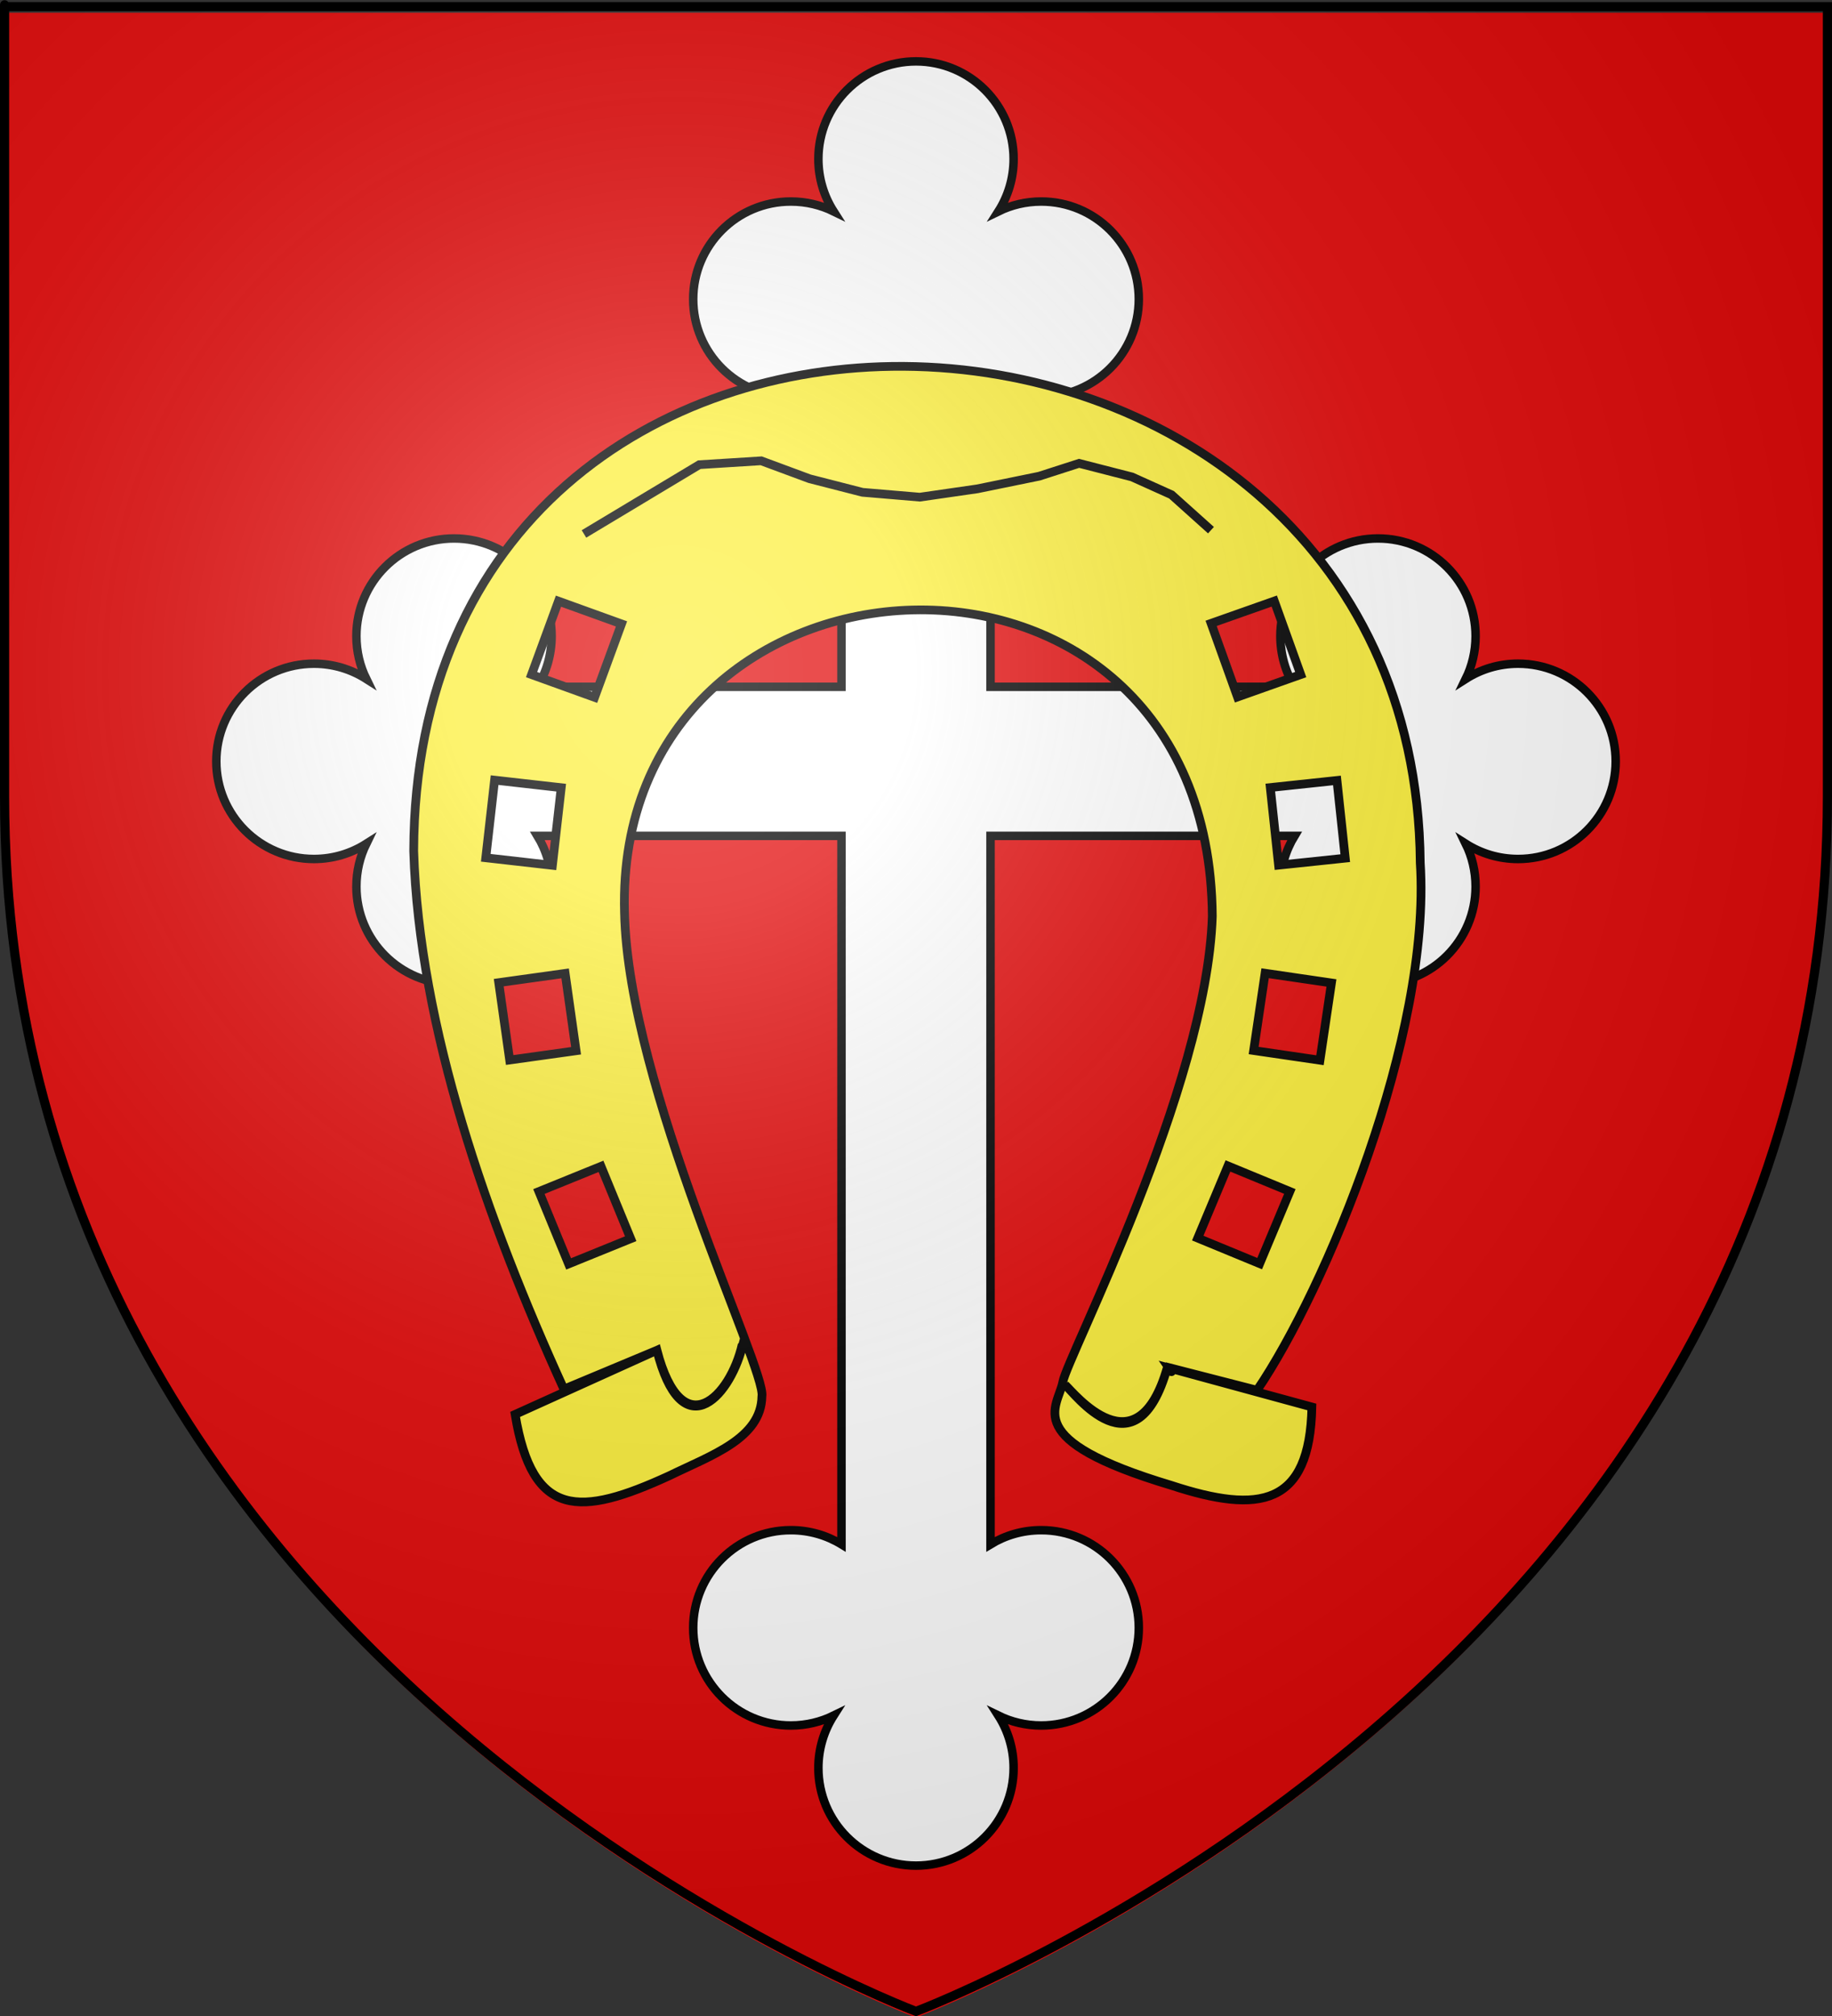 <?xml version="1.0" encoding="UTF-8" standalone="no"?>
<svg
   xmlns:dc="http://purl.org/dc/elements/1.1/"
   xmlns:cc="http://web.resource.org/cc/"
   xmlns:rdf="http://www.w3.org/1999/02/22-rdf-syntax-ns#"
   xmlns:svg="http://www.w3.org/2000/svg"
   xmlns="http://www.w3.org/2000/svg"
   xmlns:xlink="http://www.w3.org/1999/xlink"
   xmlns:sodipodi="http://sodipodi.sourceforge.net/DTD/sodipodi-0.dtd"
   xmlns:inkscape="http://www.inkscape.org/namespaces/inkscape"
   height="660"
   width="600"
   version="1.0"
   id="svg2"
   sodipodi:version="0.32"
   inkscape:version="0.44.1"
   sodipodi:docname="Wahlbach (68).svg"
   sodipodi:docbase="C:\Documents and Settings\Propriétaire\Mes documents\image blason\Blason du 68 à envoyer"
   inkscape:export-filename="/Users/olivier/Desktop/Blason Rouge/Blason_Vide_3D.png"
   inkscape:export-xdpi="144"
   inkscape:export-ydpi="144">
  <rect width="100%" height="100%" fill="#333333" stroke="none"/>
  <sodipodi:namedview
     inkscape:window-height="712"
     inkscape:window-width="1024"
     inkscape:pageshadow="2"
     inkscape:pageopacity="0.0"
     guidetolerance="10.0"
     gridtolerance="10.0"
     objecttolerance="10.0"
     borderopacity="1.0"
     bordercolor="#666666"
     pagecolor="#ffffff"
     id="base"
     showgrid="false"
     height="660px"
     inkscape:zoom="0.55390032"
     inkscape:cx="362.47821"
     inkscape:cy="306.93374"
     inkscape:window-x="-4"
     inkscape:window-y="-4"
     inkscape:current-layer="layer2"
     showguides="true"
     inkscape:guide-bbox="true" />
  <desc
     id="desc4">Flag of Canton of Valais (Wallis)</desc>
  <defs
     id="defs6">
    <linearGradient
       id="linearGradient2893">
      <stop
         style="stop-color:white;stop-opacity:0.314;"
         offset="0"
         id="stop2895" />
      <stop
         id="stop2897"
         offset="0.19"
         style="stop-color:white;stop-opacity:0.251;" />
      <stop
         style="stop-color:#6b6b6b;stop-opacity:0.125;"
         offset="0.6"
         id="stop2901" />
      <stop
         style="stop-color:black;stop-opacity:0.125;"
         offset="1"
         id="stop2899" />
    </linearGradient>
    <radialGradient
       inkscape:collect="always"
       xlink:href="#linearGradient2893"
       id="radialGradient3163"
       gradientUnits="userSpaceOnUse"
       gradientTransform="matrix(1.353,0,0,1.349,-77.629,-85.747)"
       cx="221.445"
       cy="226.331"
       fx="221.445"
       fy="226.331"
       r="300" />
    <radialGradient
       r="300"
       fy="226.331"
       fx="221.445"
       cy="226.331"
       cx="221.445"
       gradientTransform="matrix(1.353,0,0,1.349,-315.909,199.483)"
       gradientUnits="userSpaceOnUse"
       id="radialGradient2489"
       xlink:href="#linearGradient2893"
       inkscape:collect="always" />
    <linearGradient
       id="linearGradient1922">
      <stop
         id="stop1924"
         offset="0"
         style="stop-color:white;stop-opacity:0.314;" />
      <stop
         style="stop-color:white;stop-opacity:0.251;"
         offset="0.19"
         id="stop1926" />
      <stop
         id="stop1928"
         offset="0.6"
         style="stop-color:#6b6b6b;stop-opacity:0.125;" />
      <stop
         id="stop1930"
         offset="1"
         style="stop-color:black;stop-opacity:0.125;" />
    </linearGradient>
    <inkscape:perspective
       id="perspective2487"
       inkscape:persp3d-origin="300.58185 : 220.4163 : 1"
       inkscape:vp_z="601.1637 : 330.62445 : 1"
       inkscape:vp_y="0 : 1000 : 0"
       inkscape:vp_x="0 : 330.62445 : 1"
       sodipodi:type="inkscape:persp3d" />
    <inkscape:perspective
       sodipodi:type="inkscape:persp3d"
       inkscape:vp_x="0 : 330.62445 : 1"
       inkscape:vp_y="0 : 1000 : 0"
       inkscape:vp_z="601.1637 : 330.62445 : 1"
       inkscape:persp3d-origin="300.58185 : 220.4163 : 1"
       id="perspective1983" />
    <linearGradient
       id="linearGradient3756">
      <stop
         style="stop-color:white;stop-opacity:0.314;"
         offset="0"
         id="stop3758" />
      <stop
         id="stop3760"
         offset="0.19"
         style="stop-color:white;stop-opacity:0.251;" />
      <stop
         style="stop-color:#6b6b6b;stop-opacity:0.125;"
         offset="0.6"
         id="stop3762" />
      <stop
         style="stop-color:black;stop-opacity:0.125;"
         offset="1"
         id="stop3764" />
    </linearGradient>
    <radialGradient
       inkscape:collect="always"
       xlink:href="#linearGradient2893"
       id="radialGradient1976"
       gradientUnits="userSpaceOnUse"
       gradientTransform="matrix(1.353,0,0,1.349,-315.909,199.483)"
       cx="221.445"
       cy="226.331"
       fx="221.445"
       fy="226.331"
       r="300" />
    <radialGradient
       r="300"
       fy="226.331"
       fx="221.445"
       cy="226.331"
       cx="221.445"
       gradientTransform="matrix(1.353,0,0,1.349,-77.629,-85.747)"
       gradientUnits="userSpaceOnUse"
       id="radialGradient1974"
       xlink:href="#linearGradient2893"
       inkscape:collect="always" />
    <linearGradient
       id="linearGradient1964">
      <stop
         id="stop1966"
         offset="0"
         style="stop-color:white;stop-opacity:0.314;" />
      <stop
         style="stop-color:white;stop-opacity:0.251;"
         offset="0.19"
         id="stop1968" />
      <stop
         id="stop1970"
         offset="0.6"
         style="stop-color:#6b6b6b;stop-opacity:0.125;" />
      <stop
         id="stop1972"
         offset="1"
         style="stop-color:black;stop-opacity:0.125;" />
    </linearGradient>
  </defs>
  <g
     inkscape:groupmode="layer"
     id="layer3"
     inkscape:label="Fond écu"
     style="display:inline">
    <path
       id="path2855"
       style="opacity:1;fill:#e20909;fill-opacity:1;fill-rule:evenodd;stroke:none;stroke-width:1px;stroke-linecap:butt;stroke-linejoin:miter;stroke-opacity:1"
       d="M 300,660.5 C 300,660.5 598.5,548.18 598.5,262.728 C 598.5,-22.723 598.5,4.176 598.5,4.176 L 1.5,4.176 L 1.5,262.728 C 1.5,548.18 300,660.5 300,660.5 z "
       sodipodi:nodetypes="cccccc" />
  </g>
  <g
     inkscape:groupmode="layer"
     id="layer4"
     inkscape:label="Meubles"
     style="display:inline">
    <path
       id="path15355"
       d="M 497.184,217.28 C 490.873,217.28 484.995,219.116 480.039,222.273 C 482.11,218.039 483.274,213.281 483.274,208.25 C 483.274,190.593 468.962,176.281 451.305,176.281 C 433.649,176.281 419.336,190.593 419.336,208.25 C 419.336,214.327 421.031,220.007 423.975,224.845 L 324.404,224.845 L 324.404,125.274 C 329.242,128.218 334.922,129.913 340.999,129.913 C 358.656,129.913 372.968,115.6 372.968,97.944 C 372.968,80.288 358.656,65.975 340.999,65.975 C 335.969,65.975 331.211,67.14 326.976,69.211 C 330.133,64.255 331.969,58.375 331.969,52.064 C 331.969,34.409 317.657,20.095 300,20.095 C 282.344,20.095 268.031,34.409 268.031,52.064 C 268.031,58.375 269.867,64.255 273.024,69.21 C 268.789,67.14 264.032,65.975 259.001,65.975 C 241.345,65.975 227.032,80.288 227.032,97.944 C 227.032,115.6 241.345,129.913 259.001,129.913 C 265.078,129.913 270.758,128.218 275.596,125.274 L 275.596,224.845 L 176.025,224.845 C 178.969,220.007 180.664,214.327 180.664,208.25 C 180.664,190.593 166.351,176.281 148.695,176.281 C 131.039,176.281 116.726,190.593 116.726,208.25 C 116.726,213.281 117.891,218.038 119.962,222.273 C 115.006,219.116 109.127,217.28 102.816,217.28 C 85.16,217.28 70.846,231.592 70.846,249.249 C 70.846,266.905 85.16,281.218 102.816,281.218 C 109.127,281.218 115.006,279.382 119.961,276.225 C 117.891,280.46 116.726,285.216 116.726,290.248 C 116.726,307.903 131.039,322.217 148.695,322.217 C 166.351,322.217 180.664,307.903 180.664,290.248 C 180.664,284.171 178.969,278.491 176.025,273.653 L 275.596,273.653 L 275.596,505.592 C 270.758,502.648 265.078,500.952 259.001,500.952 C 241.345,500.952 227.032,515.266 227.032,532.921 C 227.032,550.578 241.345,564.891 259.001,564.891 C 264.032,564.891 268.789,563.726 273.024,561.656 C 269.867,566.612 268.031,572.491 268.031,578.801 C 268.031,596.458 282.344,610.77 300,610.77 C 317.657,610.77 331.969,596.458 331.969,578.801 C 331.969,572.49 330.133,566.612 326.976,561.656 C 331.211,563.726 335.969,564.891 340.999,564.891 C 358.656,564.891 372.968,550.578 372.968,532.921 C 372.968,515.266 358.656,500.952 340.999,500.952 C 334.922,500.952 329.242,502.648 324.404,505.592 L 324.404,273.653 L 423.975,273.653 C 421.031,278.491 419.336,284.171 419.336,290.248 C 419.336,307.903 433.649,322.217 451.305,322.217 C 468.962,322.217 483.274,307.903 483.274,290.248 C 483.274,285.216 482.11,280.46 480.039,276.225 C 484.995,279.382 490.874,281.218 497.184,281.218 C 514.841,281.218 529.154,266.905 529.154,249.249 C 529.154,231.592 514.841,217.28 497.184,217.28 z "
       style="fill:white;fill-opacity:1;stroke:black;stroke-width:2.782;stroke-miterlimit:4;stroke-dasharray:none;stroke-opacity:1"
       sodipodi:nodetypes="ccssscccssscssscssscccssscssscssscccssscssscssscccssscssc" />
    <g
       transform="matrix(0.829,0,0,0.829,-16.364,-158.66)"
       id="g1933"
       inkscape:label="Layer 1">
      <g
         transform="matrix(1.151,3.898575e-3,-3.872644e-3,1.143,-871.622,209.674)"
         id="g2533"
         style="display:inline">
        <path
           style="opacity:1;fill:#fcef3c;fill-opacity:1;stroke:black;stroke-width:3;stroke-miterlimit:4;stroke-dasharray:none;stroke-opacity:1"
           d="M 1085,106.875 C 1000.313,106.61 917.275,161.138 917.344,274.906 C 919.424,335.902 943.034,402.591 969.531,460.656 L 1001.406,447.125 C 1010.21,480.331 1026.697,462.996 1030.688,444.969 C 1030.776,445.573 1030.854,446.059 1030.938,446.438 C 1030.873,446.226 1030.824,446.1 1030.719,445.781 C 1025.952,464.35 1009.84,480.294 1001.406,447.125 L 952.812,469.438 C 958.854,505.64 975.335,504.643 1005.75,490.469 C 1020.124,483.33 1037.286,477.515 1037.5,462.906 C 1039.068,453.688 991.287,356.37 989.781,296 C 985.497,161.826 1189.975,150.094 1191.531,296.5 C 1189.814,355.944 1142.204,449.059 1140.781,457.531 C 1139.142,466.431 1125.805,477.602 1178.156,493.188 C 1208.474,503.1 1225.686,500.149 1226.281,465.938 L 1177.156,452.625 C 1179.167,455.582 1177.177,452.544 1177.188,452.5 L 1207.438,460.219 C 1230.949,425.162 1266.796,337.576 1262.844,277.812 C 1261.491,165.743 1172.375,107.149 1085,106.875 z M 1212.438,187.531 L 1221.594,212.906 L 1199.938,220.719 L 1190.781,195.312 L 1212.438,187.531 z M 966.75,188.406 L 988.406,196.188 L 979.25,221.594 L 957.594,213.812 L 966.75,188.406 z M 1234.156,249.438 L 1237.094,276.281 L 1214.219,278.781 L 1211.281,251.969 L 1234.156,249.438 z M 945.031,250.312 L 967.906,252.844 L 964.969,279.688 L 942.094,277.156 L 945.031,250.312 z M 1209.719,316.125 L 1232.5,319.406 L 1228.656,346.125 L 1205.875,342.844 L 1209.719,316.125 z M 969.469,317 L 973.312,343.719 L 950.531,347 L 946.688,320.281 L 969.469,317 z M 1197.188,382.75 L 1218.469,391.5 L 1208.188,416.469 L 1186.906,407.719 L 1197.188,382.75 z M 982,383.625 L 992.281,408.594 L 971,417.375 L 960.719,392.406 L 982,383.625 z M 1141.586,458.605 C 1144.576,461.192 1166.021,490.598 1176.617,452.482 C 1166.354,488.967 1144.551,461.302 1141.586,458.605 z "
           id="polygon16360"
           sodipodi:nodetypes="cccccscccccccccccccccccccccccccccccccccccccccccccccccccccccccccc" />
        <polyline
           transform="matrix(8.727,4.033811e-2,-4.032992e-2,8.725,771.78,-671.405)"
           points="23.777,95.771 26.035,94.381 28.292,92.992        30.723,92.819 32.633,93.514 34.716,94.034 36.974,94.208 39.232,93.861 41.663,93.34 43.226,92.819 45.31,93.34        46.873,94.034 48.435,95.423      "
           id="polyline16362"
           style="opacity:1;fill:#fcef3c;fill-opacity:1;stroke:black;stroke-width:0.344;stroke-miterlimit:4;stroke-dasharray:none;stroke-opacity:1" />
      </g>
    </g>
  </g>
  <g
     inkscape:groupmode="layer"
     id="layer2"
     inkscape:label="Reflet final"
     sodipodi:insensitive="true"
     style="display:inline">
    <path
       sodipodi:nodetypes="cccccc"
       d="M 300,658.5 C 300,658.5 598.5,546.18 598.5,260.728 C 598.5,-24.723 598.5,2.176 598.5,2.176 L 1.5,2.176 L 1.5,260.728 C 1.5,546.18 300,658.5 300,658.5 z "
       style="opacity:1;fill:url(#radialGradient3163);fill-opacity:1;fill-rule:evenodd;stroke:none;stroke-width:1px;stroke-linecap:butt;stroke-linejoin:miter;stroke-opacity:1"
       id="path2875"
       inkscape:export-xdpi="144"
       inkscape:export-ydpi="144" />
  </g>
  <g
     inkscape:groupmode="layer"
     id="layer1"
     inkscape:label="Contour final"
     sodipodi:insensitive="true">
    <path
       sodipodi:nodetypes="cccccc"
       d="M 300,658.5 C 300,658.5 1.5,546.18 1.5,260.728 C 1.5,-24.723 1.5,2.176 1.5,2.176 L 598.5,2.176 L 598.5,260.728 C 598.5,546.18 300,658.5 300,658.5 z "
       style="opacity:1;fill:none;fill-opacity:1;fill-rule:evenodd;stroke:#000000;stroke-width:3;stroke-linecap:butt;stroke-linejoin:miter;stroke-miterlimit:4;stroke-dasharray:none;stroke-opacity:1"
       id="path1411"
       inkscape:export-xdpi="144"
       inkscape:export-ydpi="144" />
  </g>
</svg>
